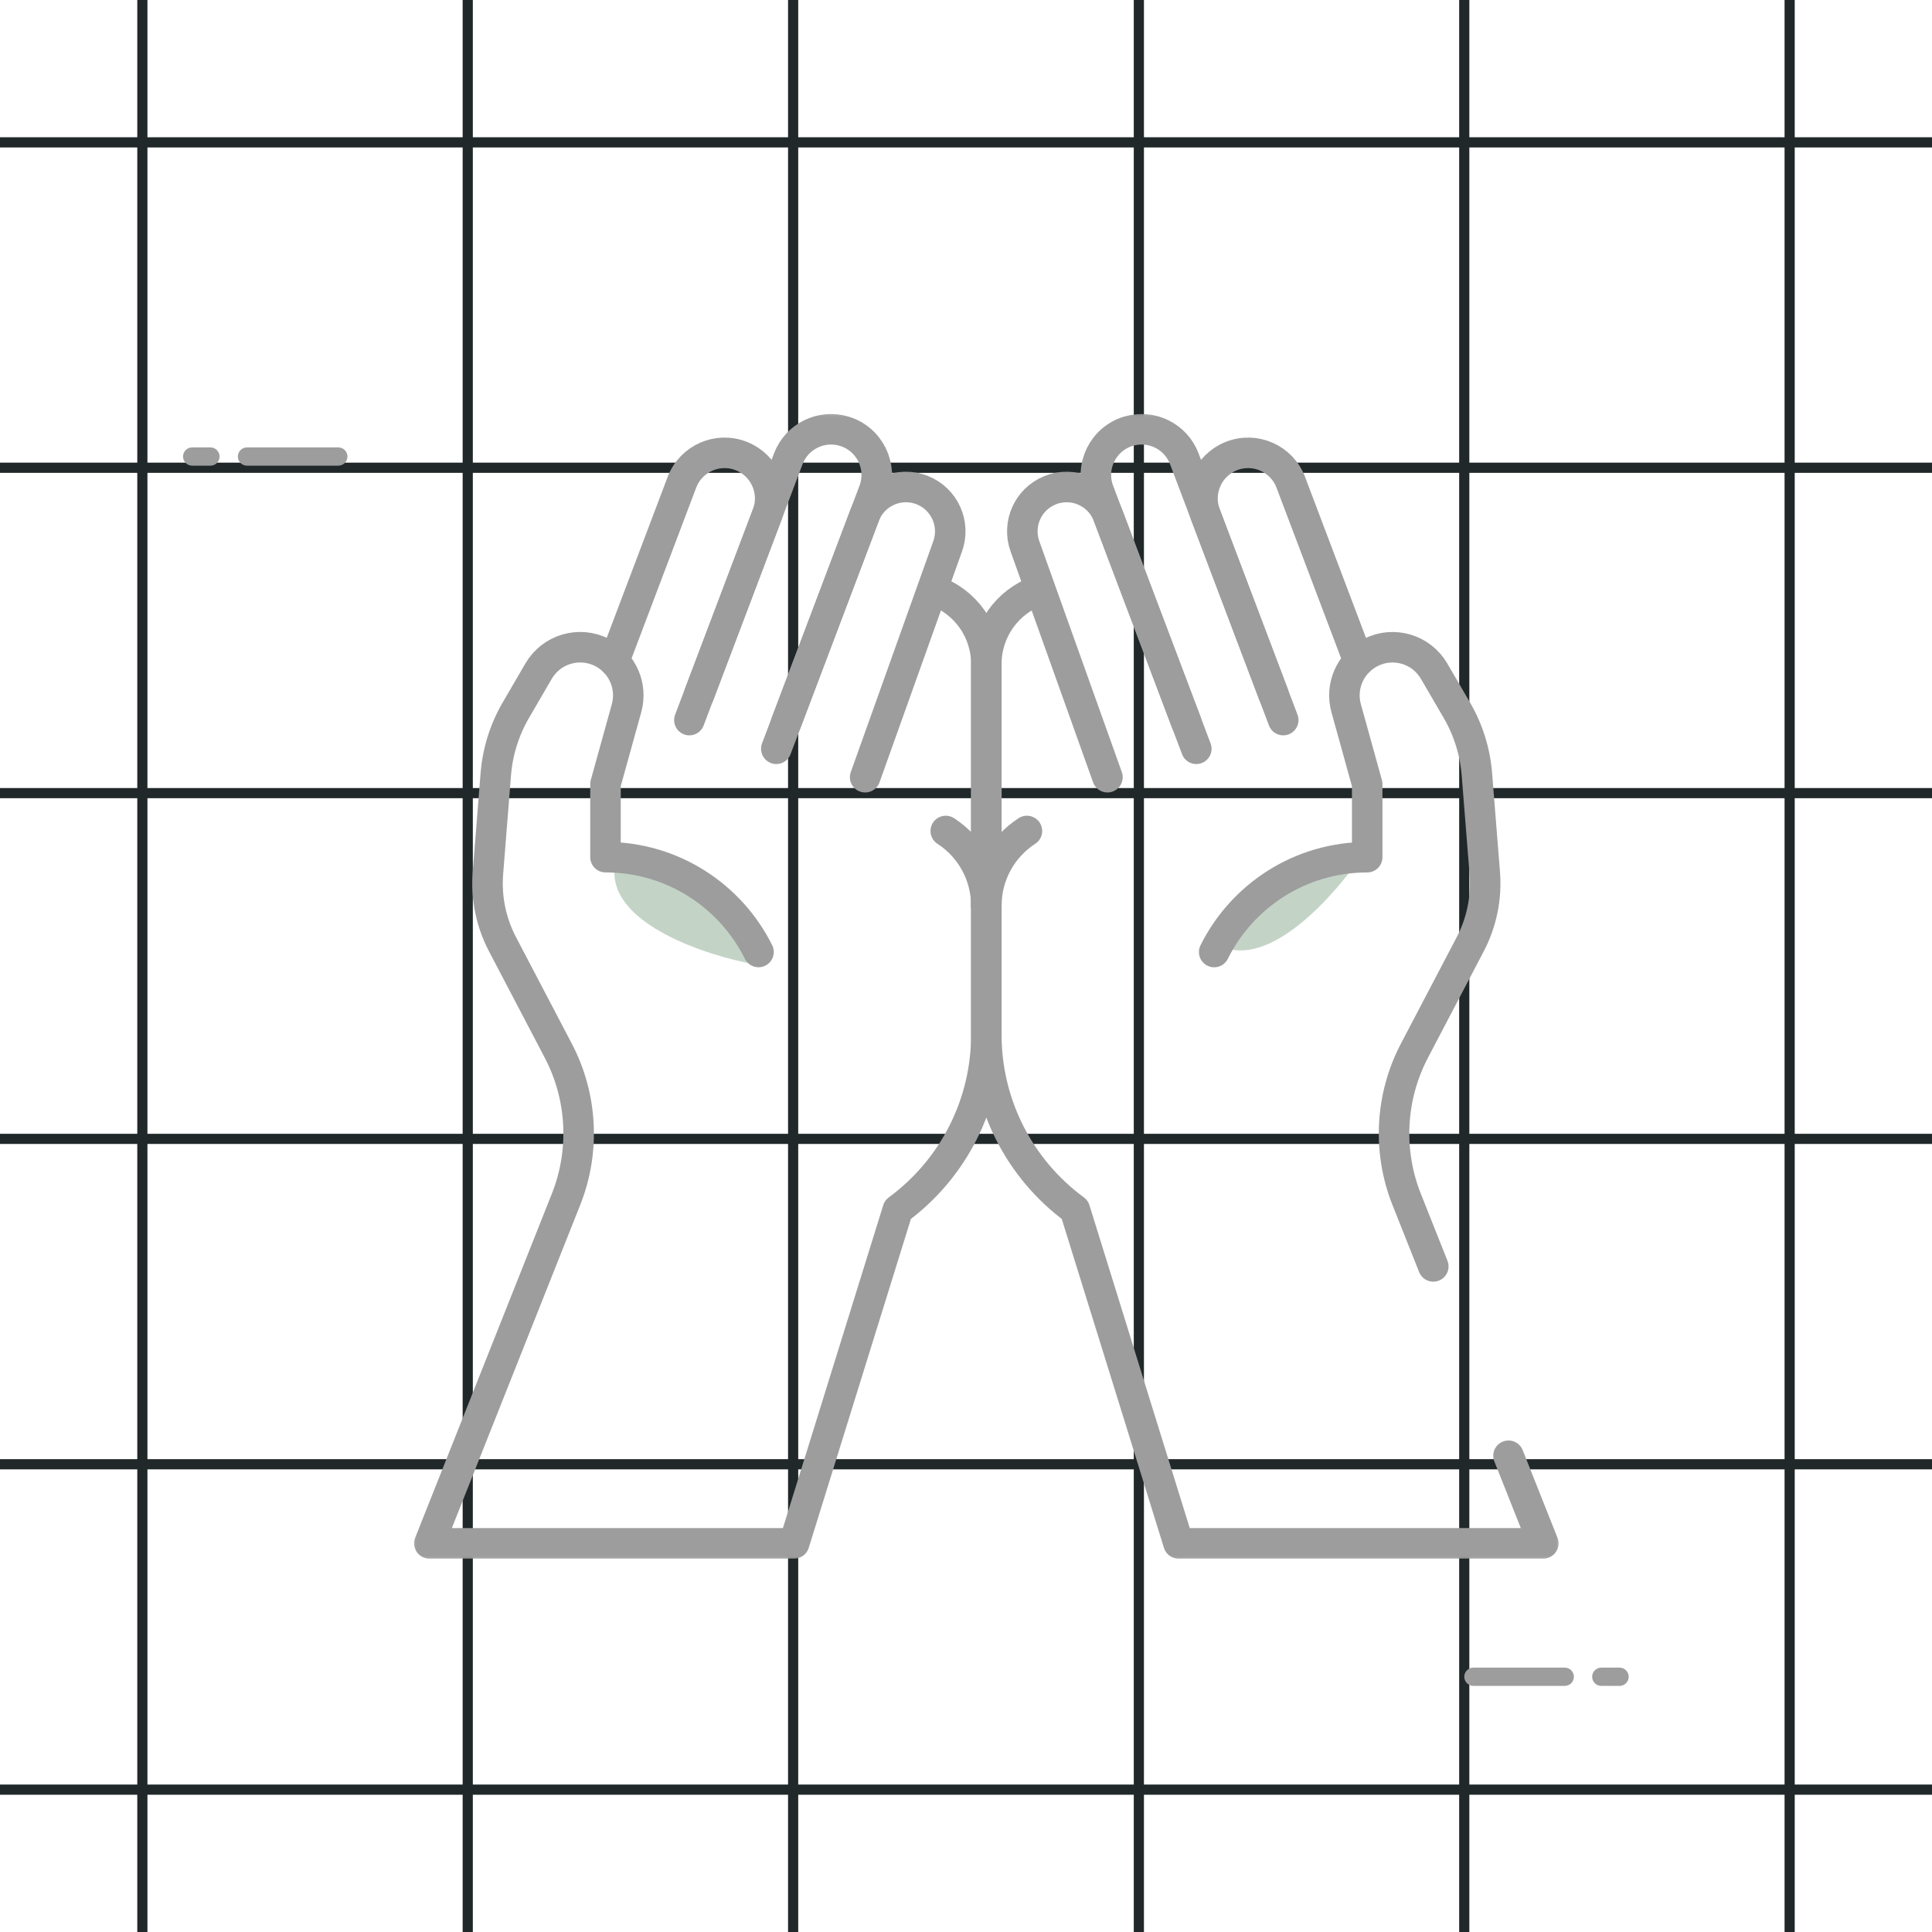 <svg width="95" height="95" viewBox="0 0 95 95" fill="none" xmlns="http://www.w3.org/2000/svg">
    <path d="M7 0C7 2.987 7 64.578 7 95" stroke="#212829" stroke-width="0.5"/>
    <path d="M95 7C92.013 7 30.422 7 -8.64267e-07 7" stroke="#212829" stroke-width="0.5"/>
    <path d="M23 0C23 2.987 23 64.578 23 95" stroke="#212829" stroke-width="0.5"/>
    <path d="M95 23C92.013 23 30.422 23 -8.64267e-07 23" stroke="#212829" stroke-width="0.5"/>
    <path d="M39 0C39 2.987 39 64.578 39 95" stroke="#212829" stroke-width="0.5"/>
    <path d="M95 39C92.013 39 30.422 39 -8.64267e-07 39" stroke="#212829" stroke-width="0.5"/>
    <path d="M56 0C56 2.987 56 64.578 56 95" stroke="#212829" stroke-width="0.5"/>
    <path d="M95 56C92.013 56 30.422 56 -8.64267e-07 56" stroke="#212829" stroke-width="0.5"/>
    <path d="M72 0C72 2.987 72 64.578 72 95" stroke="#212829" stroke-width="0.5"/>
    <path d="M95 72C92.013 72 30.422 72 -8.64267e-07 72" stroke="#212829" stroke-width="0.5"/>
    <path d="M88 0C88 2.987 88 64.578 88 95" stroke="#212829" stroke-width="0.5"/>
    <path d="M95 88C92.013 88 30.422 88 -8.64267e-07 88" stroke="#212829" stroke-width="0.5"/>
    <path d="M60 46.5C60.667 45 63 42 67 42C65.667 44 62.4 47.7 60 46.5Z" fill="#C3D4C7"/>
    <path d="M30.215 42.789C31.856 42.804 35.537 43.753 37.127 47.423C34.762 46.995 30.068 45.468 30.215 42.789Z" fill="#C3D4C7"/>
    <mask id="mask0_1639_3060" style="mask-type:luminance" maskUnits="userSpaceOnUse" x="20" y="20" width="57" height="57">
        <path d="M76.25 76.25V20.75H20.75V76.25H76.25Z" fill="white" stroke="white" stroke-width="1.5"/>
    </mask>
    <g mask="url(#mask0_1639_3060)">
        <path d="M51.032 29.047C49.513 29.592 48.5 31.032 48.5 32.646V50.885C48.5 54.28 50.116 57.473 52.853 59.483L57.95 75.889H75.886L74.176 71.582" stroke="#9D9D9D" stroke-width="1.5" stroke-miterlimit="10" stroke-linecap="round" stroke-linejoin="round"/>
        <path d="M54.456 38.217L50.397 26.86C50.003 25.757 50.551 24.54 51.638 24.104C52.771 23.649 54.056 24.214 54.488 25.355L58.825 36.819" stroke="#9D9D9D" stroke-width="1.5" stroke-miterlimit="10" stroke-linecap="round" stroke-linejoin="round"/>
        <path d="M62.619 34.139L59.275 25.305C58.842 24.162 59.404 22.884 60.538 22.429C61.703 21.961 63.026 22.542 63.47 23.716L66.802 32.516" stroke="#9D9D9D" stroke-width="1.5" stroke-miterlimit="10" stroke-linecap="round" stroke-linejoin="round"/>
        <path d="M58.34 35.537L54.033 24.15C53.572 22.933 54.239 21.581 55.484 21.205C56.615 20.863 57.817 21.455 58.235 22.56L63.099 35.408" stroke="#9D9D9D" stroke-width="1.5" stroke-miterlimit="10" stroke-linecap="round" stroke-linejoin="round"/>
        <path d="M59.703 46.813C61.079 44.049 63.932 42.15 67.228 42.15V38.556L66.193 34.824C65.892 33.738 66.399 32.59 67.406 32.081C68.523 31.516 69.887 31.919 70.517 33.001L71.633 34.917C72.196 35.882 72.534 36.961 72.622 38.074L73.009 42.929C73.105 44.141 72.857 45.355 72.293 46.432L69.549 51.667C68.364 53.93 68.224 56.598 69.167 58.973L70.478 62.272" stroke="#9D9D9D" stroke-width="1.5" stroke-miterlimit="10" stroke-linecap="round" stroke-linejoin="round"/>
        <path d="M50.496 40.861C49.252 41.667 48.5 43.05 48.5 44.533" stroke="#9D9D9D" stroke-width="1.5" stroke-miterlimit="10" stroke-linecap="round" stroke-linejoin="round"/>
        <path d="M45.968 29.047C47.487 29.592 48.5 31.032 48.5 32.646V50.885C48.5 54.28 46.883 57.473 44.147 59.483L39.05 75.889H21.113L27.834 58.971C28.777 56.596 28.638 53.928 27.452 51.665L24.709 46.43C24.144 45.353 23.896 44.139 23.993 42.927L24.379 38.073C24.468 36.959 24.806 35.88 25.368 34.916L26.484 33C27.114 31.918 28.478 31.515 29.596 32.079C30.602 32.588 31.109 33.736 30.808 34.823L29.773 38.555V42.148C33.07 42.148 35.923 44.047 37.298 46.811" stroke="#9D9D9D" stroke-width="1.5" stroke-miterlimit="10" stroke-linecap="round" stroke-linejoin="round"/>
        <path d="M42.541 38.217L46.599 26.86C46.993 25.757 46.445 24.54 45.358 24.104C44.225 23.649 42.941 24.214 42.509 25.355L38.172 36.819" stroke="#9D9D9D" stroke-width="1.5" stroke-miterlimit="10" stroke-linecap="round" stroke-linejoin="round"/>
        <path d="M34.382 34.139L37.726 25.305C38.159 24.162 37.597 22.884 36.464 22.429C35.298 21.961 33.976 22.542 33.531 23.716L30.199 32.516" stroke="#9D9D9D" stroke-width="1.5" stroke-miterlimit="10" stroke-linecap="round" stroke-linejoin="round"/>
        <path d="M38.657 35.537L42.965 24.15C43.425 22.933 42.759 21.581 41.513 21.205C40.383 20.863 39.181 21.455 38.762 22.56L33.898 35.408" stroke="#9D9D9D" stroke-width="1.5" stroke-miterlimit="10" stroke-linecap="round" stroke-linejoin="round"/>
        <path d="M46.504 40.861C47.749 41.667 48.5 43.05 48.5 44.533" stroke="#9D9D9D" stroke-width="1.5" stroke-miterlimit="10" stroke-linecap="round" stroke-linejoin="round"/>
    </g>
    <path d="M16.636 22.898H12.145C11.896 22.898 11.695 22.697 11.695 22.449C11.695 22.201 11.896 22 12.145 22H16.636C16.884 22 17.085 22.201 17.085 22.449C17.085 22.697 16.884 22.898 16.636 22.898Z" fill="#9D9D9D"/>
    <path d="M10.348 22.898H9.449C9.201 22.898 9 22.697 9 22.449C9 22.201 9.201 22 9.449 22H10.348C10.595 22 10.797 22.201 10.797 22.449C10.797 22.697 10.595 22.898 10.348 22.898Z" fill="#9D9D9D"/>
    <path d="M72.45 82.898H76.942C77.189 82.898 77.391 82.697 77.391 82.449C77.391 82.201 77.189 82 76.942 82H72.45C72.202 82 72.001 82.201 72.001 82.449C72.001 82.697 72.202 82.898 72.45 82.898Z" fill="#9D9D9D"/>
    <path d="M78.739 82.898H79.637C79.885 82.898 80.086 82.697 80.086 82.449C80.086 82.201 79.885 82 79.637 82H78.739C78.49 82 78.289 82.201 78.289 82.449C78.289 82.697 78.49 82.898 78.739 82.898Z" fill="#9D9D9D"/>
</svg>
